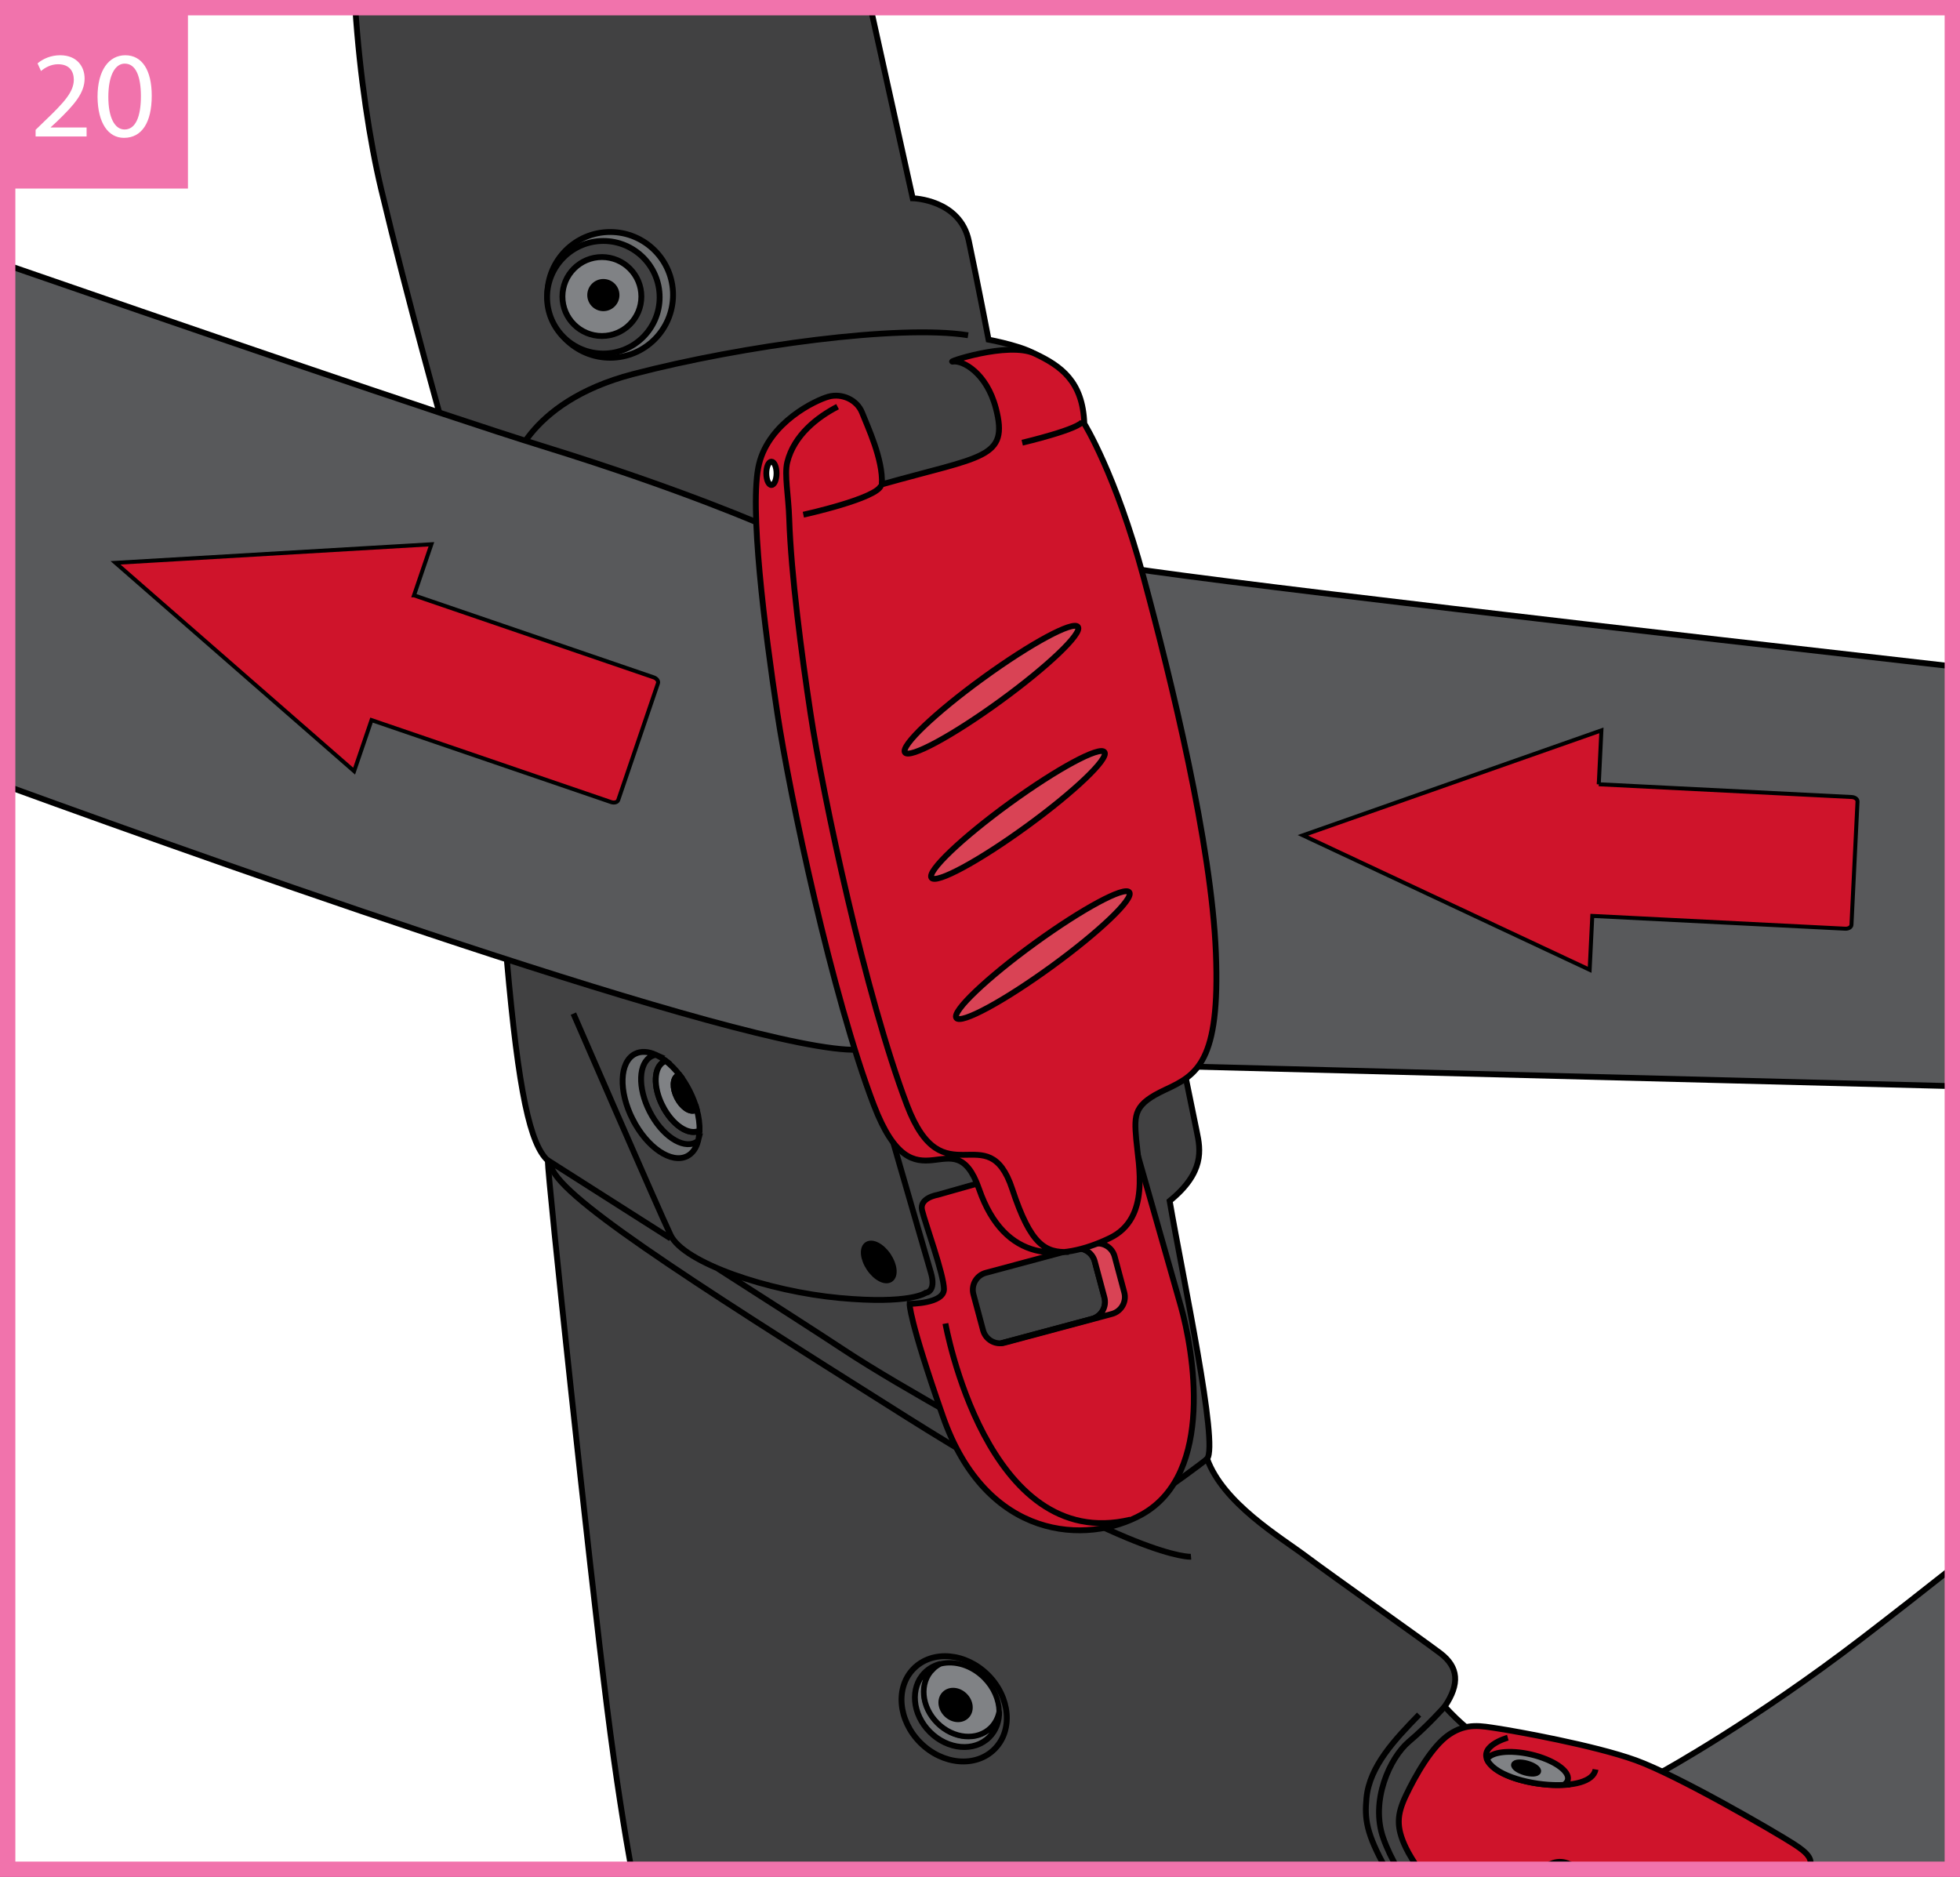 <?xml version="1.0" encoding="UTF-8"?>
<!DOCTYPE svg PUBLIC "-//W3C//DTD SVG 1.1//EN" "http://www.w3.org/Graphics/SVG/1.1/DTD/svg11.dtd">
<!-- Creator: CorelDRAW 2017 -->
<svg xmlns="http://www.w3.org/2000/svg" xml:space="preserve" width="45.012mm" height="43.102mm" version="1.1" style="shape-rendering:geometricPrecision; text-rendering:geometricPrecision; image-rendering:optimizeQuality; fill-rule:evenodd; clip-rule:evenodd"
viewBox="0 0 4712.58 4512.61"
 xmlns:xlink="http://www.w3.org/1999/xlink">
 <rect x="0" y="0" width="4712.58" height="4512.61" fill="#333333" stroke="none"/>
 <defs>
  <style type="text/css">
   <![CDATA[
    .str0 {stroke:black;stroke-width:14.07;stroke-miterlimit:3.864}
    .str2 {stroke:black;stroke-width:9.57;stroke-miterlimit:3.864}
    .str1 {stroke:black;stroke-width:12.67;stroke-miterlimit:3.864}
    .str3 {stroke:#F173AC;stroke-width:36.94;stroke-miterlimit:3.864}
    .fil9 {fill:none}
    .fil2 {fill:none;fill-rule:nonzero}
    .fil8 {fill:#CF142B}
    .fil5 {fill:black;fill-rule:nonzero}
    .fil1 {fill:#414142;fill-rule:nonzero}
    .fil6 {fill:#58595B;fill-rule:nonzero}
    .fil3 {fill:#6D6F71;fill-rule:nonzero}
    .fil4 {fill:#808285;fill-rule:nonzero}
    .fil11 {fill:#F173AC;fill-rule:nonzero}
    .fil0 {fill:white;fill-rule:nonzero}
    .fil10 {fill:#D94355;fill-rule:nonzero}
    .fil7 {fill:#CF142B;fill-rule:nonzero}
   ]]>
  </style>
 </defs>
 <g id="Слой_x0020_1">
  <polygon class="fil0" points="18.47,4494.14 4694.11,4494.14 4694.11,18.47 18.47,18.47 "/>
  <path class="fil1" d="M2093.25 18.47l101.28 458.25c0,0 113.83,2.47 134.89,102.63 21.13,100.17 47.46,237.23 47.46,237.23 0,0 103.67,19.36 119.55,42.21 15.81,22.87 115.94,544.82 115.94,544.82l233.79 1163.42c0,0 22.79,112.46 31.58,154.65 8.79,42.17 18.91,97.09 -65.44,165.68 31.62,184.53 118.19,586.55 90.05,619.9 38.66,107.19 175.8,188.03 239.07,235.49 63.27,47.47 277.63,198.64 321.58,231.98 43.92,33.4 47.47,73.8 10.53,128.35 38.66,42.15 68.54,63.28 68.54,63.28l177.48 327.78 -2201.38 0c-15.52,-85.4 -36.87,-215.75 -58.66,-389.32 -42.18,-335.65 -142.34,-1270.67 -142.34,-1314.55 -42.18,-38.72 -70.32,-161.74 -98.43,-481.56 -28.14,-319.89 -151.17,-1275.92 -151.17,-1275.92 0,0 -86.12,-305.81 -151.13,-578.21 -27.24,-114.15 -51.38,-271.8 -62.24,-436.12l1239.06 0z"/>
  <path class="fil2 str0" d="M2093.25 18.47l101.28 458.25c0,0 113.83,2.47 134.89,102.63 21.13,100.17 47.46,237.23 47.46,237.23 0,0 103.67,19.36 119.55,42.21 15.81,22.87 115.94,544.82 115.94,544.82l233.79 1163.42c0,0 22.79,112.46 31.58,154.65 8.79,42.17 18.91,97.09 -65.44,165.68 31.62,184.53 118.19,586.55 90.05,619.9 38.66,107.19 175.8,188.03 239.07,235.49 63.27,47.47 277.63,198.64 321.58,231.98 43.92,33.4 47.47,73.8 10.53,128.35 38.66,42.15 68.54,63.28 68.54,63.28l177.48 327.78m-2201.38 0c-15.52,-85.4 -36.87,-215.75 -58.66,-389.32 -42.18,-335.65 -142.34,-1270.67 -142.34,-1314.55 -42.18,-38.72 -70.32,-161.74 -98.43,-481.56 -28.14,-319.89 -151.17,-1275.92 -151.17,-1275.92 0,0 -86.12,-305.81 -151.13,-578.21 -27.24,-114.15 -51.38,-271.8 -62.24,-436.12m373.3 1116.23c0,0 31.65,-166.95 295.28,-235.49 263.6,-68.55 639.7,-119.52 804.91,-93.15"/>
  <path class="fil3" d="M1315.99 708.92c0,-83.47 67.66,-151.14 151.14,-151.14 83.47,0 151.13,67.66 151.13,151.14 0,83.5 -67.65,151.17 -151.13,151.17 -83.47,0 -151.14,-67.66 -151.14,-151.17z"/>
  <path class="fil2 str0" d="M1315.99 708.92c0,-83.47 67.66,-151.14 151.14,-151.14 83.47,0 151.13,67.66 151.13,151.14 0,83.5 -67.65,151.17 -151.13,151.17 -83.47,0 -151.14,-67.66 -151.14,-151.17z"/>
  <path class="fil1" d="M1315.36 714.68c0,-74.72 60.61,-135.33 135.33,-135.33 74.75,0 135.33,60.61 135.33,135.33 0,74.75 -60.58,135.36 -135.33,135.36 -74.72,0 -135.33,-60.61 -135.33,-135.36z"/>
  <path class="fil2 str0" d="M1315.36 714.68c0,-74.72 60.61,-135.33 135.33,-135.33 74.75,0 135.33,60.61 135.33,135.33 0,74.75 -60.58,135.36 -135.33,135.36 -74.72,0 -135.33,-60.61 -135.33,-135.36z"/>
  <path class="fil4" d="M1352.29 712.91c0,-52.37 42.47,-94.89 94.92,-94.89 52.41,0 94.89,42.52 94.89,94.89 0,52.45 -42.47,94.92 -94.89,94.92 -52.44,0 -94.92,-42.46 -94.92,-94.92z"/>
  <path class="fil2 str0" d="M1352.29 712.91c0,-52.37 42.47,-94.89 94.92,-94.89 52.41,0 94.89,42.52 94.89,94.89 0,52.45 -42.47,94.92 -94.89,94.92 -52.44,0 -94.92,-42.46 -94.92,-94.92z"/>
  <path class="fil5" d="M1419.07 709.43c0,-17.51 14.15,-31.62 31.62,-31.62 17.47,0 31.66,14.11 31.66,31.62 0,17.43 -14.19,31.62 -31.66,31.62 -17.46,0 -31.62,-14.19 -31.62,-31.62z"/>
  <path class="fil2 str0" d="M1419.07 709.43c0,-17.51 14.15,-31.62 31.62,-31.62 17.47,0 31.66,14.11 31.66,31.62 0,17.43 -14.19,31.62 -31.66,31.62 -17.46,0 -31.62,-14.19 -31.62,-31.62z"/>
  <path class="fil3" d="M1521.35 2691.47c-34.57,-67.96 -32.14,-138.47 5.5,-157.64 14.45,-7.38 31.98,-6.09 50.01,2.15 -3.58,0.63 -7.01,1.77 -10.23,3.43 -31.76,16.14 -33.84,75.75 -4.62,132.99 29.21,57.29 78.55,90.6 110.32,74.46 2.18,-1.1 4.25,-2.43 6.14,-3.95 -4.25,16.95 -13.15,30.03 -26.37,36.79 -37.6,19.1 -96.14,-20.39 -130.74,-88.24z"/>
  <path class="fil2 str0" d="M1521.35 2691.47c-34.57,-67.96 -32.14,-138.47 5.5,-157.64 14.45,-7.38 31.98,-6.09 50.01,2.15 -3.58,0.63 -7.01,1.77 -10.23,3.43 -31.76,16.14 -33.84,75.75 -4.62,132.99 29.21,57.29 78.55,90.6 110.32,74.46 2.18,-1.1 4.25,-2.43 6.14,-3.95 -4.25,16.95 -13.15,30.03 -26.37,36.79 -37.6,19.1 -96.14,-20.39 -130.74,-88.24zm40.66 -19.06c-29.22,-57.25 -27.15,-116.85 4.62,-132.99 3.21,-1.66 6.65,-2.81 10.23,-3.43 7.98,3.62 16.06,8.61 24.04,14.77 -1.4,0.44 -2.69,0.99 -4.06,1.7 -25.41,12.93 -27.07,60.58 -3.69,106.37 23.38,45.88 62.86,72.54 88.27,59.58 -0.07,8.78 -1.04,17.05 -2.95,24.52 -1.88,1.52 -3.96,2.85 -6.14,3.95 -31.76,16.14 -81.11,-17.17 -110.32,-74.46z"/>
  <path class="fil4" d="M1593.15 2658.82c-23.38,-45.79 -21.71,-93.44 3.7,-106.37 1.33,-0.7 2.66,-1.26 4.06,-1.7 11.49,8.94 22.75,20.31 33.13,33.8 -1.51,0.26 -2.92,0.73 -4.28,1.4 -12.74,6.5 -13.56,30.32 -1.88,53.19 11.75,22.97 31.47,36.27 44.17,29.84 1.08,-0.59 2.18,-1.33 3.11,-2.18 4.98,18.13 7.23,35.68 6.87,51.34 -26.01,13.22 -65.49,-13.44 -88.87,-59.32z"/>
  <path class="fil2 str0" d="M1593.15 2658.82c-23.38,-45.79 -21.71,-93.44 3.7,-106.37 1.33,-0.7 2.66,-1.26 4.06,-1.7 11.49,8.94 22.75,20.31 33.13,33.8 -1.51,0.26 -2.92,0.73 -4.28,1.4 -12.74,6.5 -13.56,30.32 -1.88,53.19 11.75,22.97 31.47,36.27 44.17,29.84 1.08,-0.59 2.18,-1.33 3.11,-2.18 4.98,18.13 7.23,35.68 6.87,51.34 -26.01,13.22 -65.49,-13.44 -88.87,-59.32z"/>
  <path class="fil5" d="M1627.86 2639.13c-11.67,-22.85 -10.86,-46.68 1.88,-53.19 1.36,-0.66 2.77,-1.14 4.28,-1.4 8.61,11.16 16.55,23.79 23.57,37.52 7.64,14.96 13.52,30.07 17.55,44.74 -0.93,0.85 -2,1.58 -3.11,2.18 -12.7,6.43 -32.42,-6.87 -44.17,-29.85z"/>
  <path class="fil2 str0" d="M1627.86 2639.13c-11.67,-22.85 -10.86,-46.68 1.88,-53.19 1.36,-0.66 2.77,-1.14 4.28,-1.4 8.61,11.16 16.55,23.79 23.57,37.52 7.64,14.96 13.52,30.07 17.55,44.74 -0.93,0.85 -2,1.58 -3.11,2.18 -12.7,6.43 -32.42,-6.87 -44.17,-29.85zm98.03 410.85c127.02,81.22 248.04,159.04 303.08,195.46 140.53,93.12 430.54,249.56 484.98,281.18 54.55,31.62 181.09,130.05 275.93,63.24 94.89,-66.74 114.76,-84.32 114.76,-84.32m-1589.28 -717.04c0,0 139.17,88.34 297.18,189.1m1251.14 765.16c0,0 -133.51,10.52 -683.65,-335.66 -550.06,-346.22 -843.54,-536.06 -855.83,-606.31m54.51 -363.79c0,0 202.06,465.74 233.68,532.51 31.65,66.77 235.49,135.3 405.98,151.1 170.49,15.88 207.39,-12.33 207.39,-12.33 0,0 26.37,-1.74 12.29,-49.12 -14.07,-47.46 -133.55,-462.19 -133.55,-462.19"/>
  <path class="fil5" d="M2090.31 3049.29c-15.47,-22.93 -17.91,-48.35 -5.47,-56.72 12.52,-8.39 35.13,3.32 50.6,26.26 15.47,23.01 17.91,48.38 5.47,56.81 -12.48,8.34 -35.13,-3.36 -50.6,-26.34z"/>
  <path class="fil2 str0" d="M2090.31 3049.29c-15.47,-22.93 -17.91,-48.35 -5.47,-56.72 12.52,-8.39 35.13,3.32 50.6,26.26 15.47,23.01 17.91,48.38 5.47,56.81 -12.48,8.34 -35.13,-3.36 -50.6,-26.34zm106.93 962.14c44.99,-44.91 124.8,-37.93 178.27,15.59 53.59,53.58 60.55,133.4 15.56,178.35 -44.96,44.99 -124.77,38 -178.29,-15.55 -53.52,-53.59 -60.49,-133.4 -15.55,-178.39z"/>
  <path class="fil3" d="M2223.46 4021.51c10.6,-10.61 23.63,-17.62 37.89,-21.09 -6.84,3.36 -13.08,7.82 -18.65,13.33 -32.36,32.43 -27.37,89.86 11.19,128.42 38.52,38.53 96.03,43.58 128.42,11.19 10.67,-10.71 17.24,-24.08 19.98,-38.66 0.44,23.38 -7.35,45.57 -23.74,61.9 -35.97,35.97 -99.84,30.39 -142.61,-12.41 -42.88,-42.81 -48.42,-106.71 -12.48,-142.68z"/>
  <path class="fil2 str0" d="M2223.46 4021.51c10.6,-10.61 23.63,-17.62 37.89,-21.09 -6.84,3.36 -13.08,7.82 -18.65,13.33 -32.36,32.43 -27.37,89.86 11.19,128.42 38.52,38.53 96.03,43.58 128.42,11.19 10.67,-10.71 17.24,-24.08 19.98,-38.66 0.44,23.38 -7.35,45.57 -23.74,61.9 -35.97,35.97 -99.84,30.39 -142.61,-12.41 -42.88,-42.81 -48.42,-106.71 -12.48,-142.68z"/>
  <path class="fil4" d="M2242.71 4013.75c5.57,-5.51 11.81,-9.97 18.65,-13.33 33.94,-8.35 74.57,3.29 104.78,33.57 23.31,23.31 35.58,52.79 36.16,80.71 -2.73,14.58 -9.31,27.95 -19.98,38.66 -32.39,32.39 -89.9,27.34 -128.42,-11.19 -38.56,-38.56 -43.55,-95.98 -11.19,-128.42z"/>
  <path class="fil2 str1" d="M2242.71 4013.75c5.57,-5.51 11.81,-9.97 18.65,-13.33 33.94,-8.35 74.57,3.29 104.78,33.57 23.31,23.31 35.58,52.79 36.16,80.71 -2.73,14.58 -9.31,27.95 -19.98,38.66 -32.39,32.39 -89.9,27.34 -128.42,-11.19 -38.56,-38.56 -43.55,-95.98 -11.19,-128.42z"/>
  <path class="fil5" d="M2271.44 4072.92c12.14,-12.11 33.71,-10.2 48.16,4.31 14.44,14.41 16.32,36.02 4.17,48.17 -12.14,12.14 -33.71,10.26 -48.16,-4.25 -14.48,-14.44 -16.36,-36.05 -4.17,-48.23z"/>
  <path class="fil2 str0" d="M2271.44 4072.92c12.14,-12.11 33.71,-10.2 48.16,4.31 14.44,14.41 16.32,36.02 4.17,48.17 -12.14,12.14 -33.71,10.26 -48.16,-4.25 -14.48,-14.44 -16.36,-36.05 -4.17,-48.23m1202.09 30.17c0,0 -40.4,45.65 -86.13,84.32 -45.65,38.66 -93.11,142.34 -61.46,231.94 9.09,25.75 21.8,51.36 35.3,74.78m50.83 -371.77c-58.02,59.76 -119.33,124.06 -126.53,200.48 -4.75,49.65 -1.09,84.55 47.35,171.29"/>
  <path class="fil6" d="M3998.99 4258.21c0,0 219.14,-120.59 478.12,-319.33 73.78,-56.64 148.22,-114.91 216.96,-169.29l0 724.55 -1069.64 0 5 -23.03 369.55 -212.9z"/>
  <path class="fil2 str0" d="M3998.99 4258.21c0,0 219.14,-120.59 478.12,-319.33 73.78,-56.64 148.22,-114.91 216.96,-169.29m-1069.64 724.55l5 -23.03 369.55 -212.9"/>
  <path class="fil6" d="M1844.4 1266.55c0,0 -196.86,-87.9 -537.8,-193.34 -243.51,-75.32 -920.88,-308.4 -1288.17,-435.48l0 1252.82c555.39,202.06 1879.57,672.26 2064.93,630.8 235.53,-52.73 748.73,42.14 748.73,42.14l1861.97 47.84 0 -1009.27c-617.82,-70.07 -1903.93,-217.51 -2023.7,-244.16 -158.11,-35.13 -825.96,-91.35 -825.96,-91.35z"/>
  <path class="fil2 str0" d="M1844.4 1266.55c0,0 -196.86,-87.9 -537.8,-193.34 -243.51,-75.32 -920.88,-308.4 -1288.17,-435.48m0 1252.82c555.39,202.06 1879.57,672.26 2064.93,630.8 235.53,-52.73 748.73,42.14 748.73,42.14l1861.97 47.84m0 -1009.27c-617.82,-70.07 -1903.93,-217.51 -2023.7,-244.16 -158.11,-35.13 -825.96,-91.35 -825.96,-91.35"/>
  <path class="fil7" d="M3411.26 4494.14c-12.3,-18.13 -23.6,-36.29 -30.8,-51.22 -24.08,-50.12 -21.98,-80.11 0,-126.39 22.01,-46.24 62.35,-118.53 104.44,-146.67 42.07,-28.18 76.42,-20.13 116.53,-14.11 40.05,6.06 230.99,40.08 331.38,76.31 100.38,36.19 329.22,168.89 379.53,200.95 37.1,23.69 47.93,38.73 37.26,61.12l-549.92 0 -1.47 -0.95c-19.1,-12.33 -32.51,-13.43 -52.54,0.95l-334.42 0z"/>
  <path class="fil2 str0" d="M3411.26 4494.14c-12.3,-18.13 -23.6,-36.29 -30.8,-51.22 -24.08,-50.12 -21.98,-80.11 0,-126.39 22.01,-46.24 62.35,-118.53 104.44,-146.67 42.07,-28.18 76.42,-20.13 116.53,-14.11 40.05,6.06 230.99,40.08 331.38,76.31 100.38,36.19 329.22,168.89 379.53,200.95 37.1,23.69 47.93,38.73 37.26,61.12m-549.92 0l-1.47 -0.95c-19.1,-12.33 -32.51,-13.43 -52.54,0.95m-120.32 -316.25c0,0 -79.69,21.75 -42.02,64.22 48.06,54.26 242.88,72.28 252.92,12.04"/>
  <path class="fil4" d="M3759.93 4291.42c-63.35,3.39 -147.26,-16.22 -176.59,-49.31 -3.77,-4.25 -6.35,-8.24 -7.94,-12.08 9.45,-18.16 54.59,-23.67 105.29,-12 54.04,12.52 93.89,39.77 89.01,61.02 -1.14,4.84 -4.58,9.05 -9.78,12.37z"/>
  <path class="fil2 str0" d="M3759.93 4291.42c-63.35,3.39 -147.26,-16.22 -176.59,-49.31 -3.77,-4.25 -6.35,-8.24 -7.94,-12.08 9.45,-18.16 54.59,-23.67 105.29,-12 54.04,12.52 93.89,39.77 89.01,61.02 -1.14,4.84 -4.58,9.05 -9.78,12.37z"/>
  <path class="fil5" d="M3640.36 4242.44c1.66,-5.83 16.03,-6.87 31.98,-2.29 15.96,4.54 27.56,13 25.89,18.92 -1.74,5.9 -16.03,6.94 -32.02,2.32 -15.96,-4.59 -27.52,-13.03 -25.86,-18.95z"/>
  <path class="fil2 str0" d="M3640.36 4242.44c1.66,-5.83 16.03,-6.87 31.98,-2.29 15.96,4.54 27.56,13 25.89,18.92 -1.74,5.9 -16.03,6.94 -32.02,2.32 -15.96,-4.59 -27.52,-13.03 -25.86,-18.95m69.6 251.7c15.88,-14.54 40.29,-26.76 70.16,-9"/>
  <path class="fil8" d="M2625.56 3171.03c22.46,-6.06 35.86,-29.15 29.84,-51.64l-23.19 -86.61c-5.29,-19.76 -23.74,-32.47 -43.44,-31.17l-218.43 58.54c-22.53,6.06 -35.87,29.15 -29.88,51.64l23.23 86.57c5.32,19.77 23.74,32.47 43.36,31.21l218.5 -58.54zm-371.71 -298.2l470.99 -133.52c0,0 84.39,295.18 114.23,400.66 29.88,105.48 82.63,402.47 -93.12,500.9 -132.29,74.08 -374.33,63.27 -478.84,-235.53 -82.44,-235.64 -80.04,-270.62 -80.04,-270.62 0,0 82.58,0 82.58,-35.2 0,-35.08 -45.69,-159.92 -52.7,-189.8 -7.01,-29.85 36.89,-36.89 36.89,-36.89z"/>
  <path class="fil9 str0" d="M2625.56 3171.03c22.46,-6.06 35.86,-29.15 29.84,-51.64l-23.19 -86.61c-5.29,-19.76 -23.74,-32.47 -43.44,-31.17l-218.43 58.54c-22.53,6.06 -35.87,29.15 -29.88,51.64l23.23 86.57c5.32,19.77 23.74,32.47 43.36,31.21l218.5 -58.54zm-371.71 -298.2l470.99 -133.52c0,0 84.39,295.18 114.23,400.66 29.88,105.48 82.63,402.47 -93.12,500.9 -132.29,74.08 -374.33,63.27 -478.84,-235.53 -82.44,-235.64 -80.04,-270.62 -80.04,-270.62 0,0 82.58,0 82.58,-35.2 0,-35.08 -45.69,-159.92 -52.7,-189.8 -7.01,-29.85 36.89,-36.89 36.89,-36.89z"/>
  <path class="fil10" d="M2588.77 3001.61l39.6 -10.61c22.46,-6.05 45.57,7.32 51.67,29.81l23.16 86.57c6.05,22.5 -7.35,45.69 -29.81,51.67l-258.02 69.11c-2.81,0.82 -5.58,1.21 -8.31,1.4l218.51 -58.55c22.45,-6.05 35.86,-29.14 29.84,-51.63l-23.19 -86.61c-5.29,-19.76 -23.76,-32.47 -43.44,-31.17z"/>
  <path class="fil2 str0" d="M2588.77 3001.61l39.6 -10.61c22.46,-6.05 45.57,7.32 51.67,29.81l23.16 86.57c6.05,22.5 -7.35,45.69 -29.81,51.67l-258.02 69.11c-2.81,0.82 -5.58,1.21 -8.31,1.4l218.51 -58.55c22.45,-6.05 35.86,-29.14 29.84,-51.63l-23.19 -86.61c-5.29,-19.76 -23.76,-32.47 -43.44,-31.17z"/>
  <path class="fil7" d="M2291.46 869.37c-22.87,3.51 132.92,-49.24 196.19,-19.32 63.24,29.81 115.94,66.7 119.45,168.64 0,0 75.6,121.25 142.39,369.08 66.81,247.79 163.43,641.47 173.95,903.33 10.56,261.91 -45.68,293.51 -121.22,328.64 -75.6,35.2 -75.6,58.02 -70.32,119.56 5.25,61.49 35.13,189.76 -63.27,237.23 -119.96,57.8 -253.07,59.75 -314.6,-117.79 -61.5,-177.47 -152.91,59.8 -253.08,-202.02 -100.16,-261.94 -202.06,-743.42 -231.94,-942.05 -29.92,-198.6 -68.51,-499.09 -43.92,-599.33 24.6,-100.17 135.33,-152.88 166.95,-161.7 31.65,-8.75 68.54,7.06 80.85,38.71 12.3,31.66 50.93,112.51 47.43,172.19 242.55,-68.48 305.81,-61.5 274.2,-182.71 -22.38,-85.77 -80.22,-116.01 -103.04,-112.46z"/>
  <path class="fil2 str0" d="M2291.46 869.37c-22.87,3.51 132.92,-49.24 196.19,-19.32 63.24,29.81 115.94,66.7 119.45,168.64 0,0 75.6,121.25 142.39,369.08 66.81,247.79 163.43,641.47 173.95,903.33 10.56,261.91 -45.68,293.51 -121.22,328.64 -75.6,35.2 -75.6,58.02 -70.32,119.56 5.25,61.49 35.13,189.76 -63.27,237.23 -119.96,57.8 -253.07,59.75 -314.6,-117.79 -61.5,-177.47 -152.91,59.8 -253.08,-202.02 -100.16,-261.94 -202.06,-743.42 -231.94,-942.05 -29.92,-198.6 -68.51,-499.09 -43.92,-599.33 24.6,-100.17 135.33,-152.88 166.95,-161.7 31.65,-8.75 68.54,7.06 80.85,38.71 12.3,31.66 50.93,112.51 47.43,172.19 242.55,-68.48 305.81,-61.5 274.2,-182.71 -22.38,-85.77 -80.22,-116.01 -103.04,-112.46zm166.31 195.01c0,0 142.31,-33.35 145.82,-52.7m-672.02 225.79c0,0 179.94,-39.45 186.96,-71.1m451.14 1843.67c-56.14,2.1 -91.29,-15.91 -135.87,-151.28 -58.84,-178.42 -166.32,26.37 -253.11,-202.02 -99.58,-262.13 -202.1,-743.42 -231.98,-942.05 -21.17,-140.46 -46.65,-331.97 -51.12,-467.47 -1.77,-56.03 -12,-106.52 -4.76,-135.77 16.07,-65.49 73.1,-108.92 120.96,-133.71"/>
  <path class="fil0" d="M1842.49 1138.01c0,-15.55 5.5,-28.1 12.29,-28.1 6.79,0 12.3,12.55 12.3,28.1 0,15.52 -5.51,28.08 -12.3,28.08 -6.79,0 -12.29,-12.56 -12.29,-28.08z"/>
  <path class="fil2 str0" d="M1842.49 1138.01c0,-15.55 5.5,-28.1 12.29,-28.1 6.79,0 12.3,12.55 12.3,28.1 0,15.52 -5.51,28.08 -12.3,28.08 -6.79,0 -12.29,-12.56 -12.29,-28.08z"/>
  <path class="fil10" d="M2363.51 1630.21c114.87,-83.43 217.03,-138.5 228.29,-123.03 11.23,15.44 -72.83,95.54 -187.62,178.94 -114.9,83.47 -217.1,138.54 -228.29,123.1 -11.22,-15.43 72.76,-95.59 187.62,-179.02z"/>
  <path class="fil2 str0" d="M2363.51 1630.21c114.87,-83.43 217.03,-138.5 228.29,-123.03 11.23,15.44 -72.83,95.54 -187.62,178.94 -114.9,83.47 -217.1,138.54 -228.29,123.1 -11.22,-15.43 72.76,-95.59 187.62,-179.02z"/>
  <path class="fil10" d="M2427.26 1931.36c114.9,-83.46 217.06,-138.53 228.29,-123.06 11.19,15.4 -72.75,95.59 -187.66,178.99 -114.8,83.46 -217.02,138.57 -228.26,123.13 -11.22,-15.43 72.79,-95.62 187.62,-179.06z"/>
  <path class="fil2 str0" d="M2427.26 1931.36c114.9,-83.46 217.06,-138.53 228.29,-123.06 11.19,15.4 -72.75,95.59 -187.66,178.99 -114.8,83.46 -217.02,138.57 -228.26,123.13 -11.22,-15.43 72.79,-95.62 187.62,-179.06z"/>
  <path class="fil10" d="M2487.06 2268.39c114.86,-83.46 217.05,-138.53 228.29,-123.1 11.19,15.48 -72.76,95.59 -187.67,179.06 -114.86,83.4 -217.02,138.54 -228.25,123.07 -11.19,-15.44 72.83,-95.63 187.62,-179.03z"/>
  <path class="fil2 str0" d="M2487.06 2268.39c114.86,-83.46 217.05,-138.53 228.29,-123.1 11.19,15.48 -72.76,95.59 -187.67,179.06 -114.86,83.4 -217.02,138.54 -228.25,123.07 -11.19,-15.44 72.83,-95.63 187.62,-179.03zm-213.89 913.72c0,0 98.47,554.09 444.65,471.5"/>
  <path class="fil7" d="M995.44 1431.32l576.24 197.19c7.54,2.59 12.11,8.93 10.34,14.25l-95.59 280.78c-1.85,5.28 -9.42,7.45 -16.88,4.94l-576.25 -197.18 -41.85 122.69 -573.62 -500.79 759.41 -44.65 -41.8 122.77z"/>
  <path class="fil2 str2" d="M995.44 1431.32l576.24 197.19c7.54,2.59 12.11,8.93 10.34,14.25l-95.59 280.78c-1.85,5.28 -9.42,7.45 -16.88,4.94l-576.25 -197.18 -41.85 122.69 -573.62 -500.79 759.41 -44.65 -41.8 122.77z"/>
  <path class="fil7" d="M3844.02 1885.57l608.27 30.7c7.94,0.4 14.14,5.25 13.85,10.89l-14.52 296.18c-0.25,5.68 -6.9,9.85 -14.85,9.49l-608.3 -30.76 -6.35 129.52 -689.42 -323.28 717.67 -252.29 -6.35 129.56z"/>
  <path class="fil2 str2" d="M3844.02 1885.57l608.27 30.7c7.94,0.4 14.14,5.25 13.85,10.89l-14.52 296.18c-0.25,5.68 -6.9,9.85 -14.85,9.49l-608.3 -30.76 -6.35 129.52 -689.42 -323.28 717.67 -252.29 -6.35 129.56z"/>
  <polygon class="fil2 str3" points="18.47,18.47 4694.11,18.47 4694.11,4494.14 18.47,4494.14 "/>
  <polygon class="fil11" points="33.14,453.36 451.9,453.36 451.9,34.6 33.14,34.6 "/>
  <path class="fil0" d="M208.21 328.17l0 -21.61 -86.27 0 0 -0.59 15.33 -14.15c40.45,-39.03 66.17,-67.67 66.17,-103.1 0,-27.47 -17.42,-55.87 -58.8,-55.87 -22.11,0 -41.04,8.29 -54.36,19.52l8.29 18.34c8.88,-7.45 23.37,-16.25 40.79,-16.25 28.64,0 38.11,18.01 38.11,37.52 -0.34,28.9 -22.45,53.77 -71.53,100.42l-20.35 19.77 0 16 122.62 0zm93.05 -195.32c-38.95,0 -66.75,35.43 -66.75,99.92 0.59,63.49 25.96,98.66 63.49,98.66 42.55,0 66.84,-36.1 66.84,-101.34 0,-61.14 -23.03,-97.24 -63.57,-97.24zm-1.42 20.1c26.89,0 38.95,30.99 38.95,78.31 0,49 -12.65,80.07 -39.28,80.07 -23.62,0 -39.03,-28.39 -39.03,-78.31 0,-52.26 16.58,-80.07 39.37,-80.07z"/>
 </g>
</svg>
